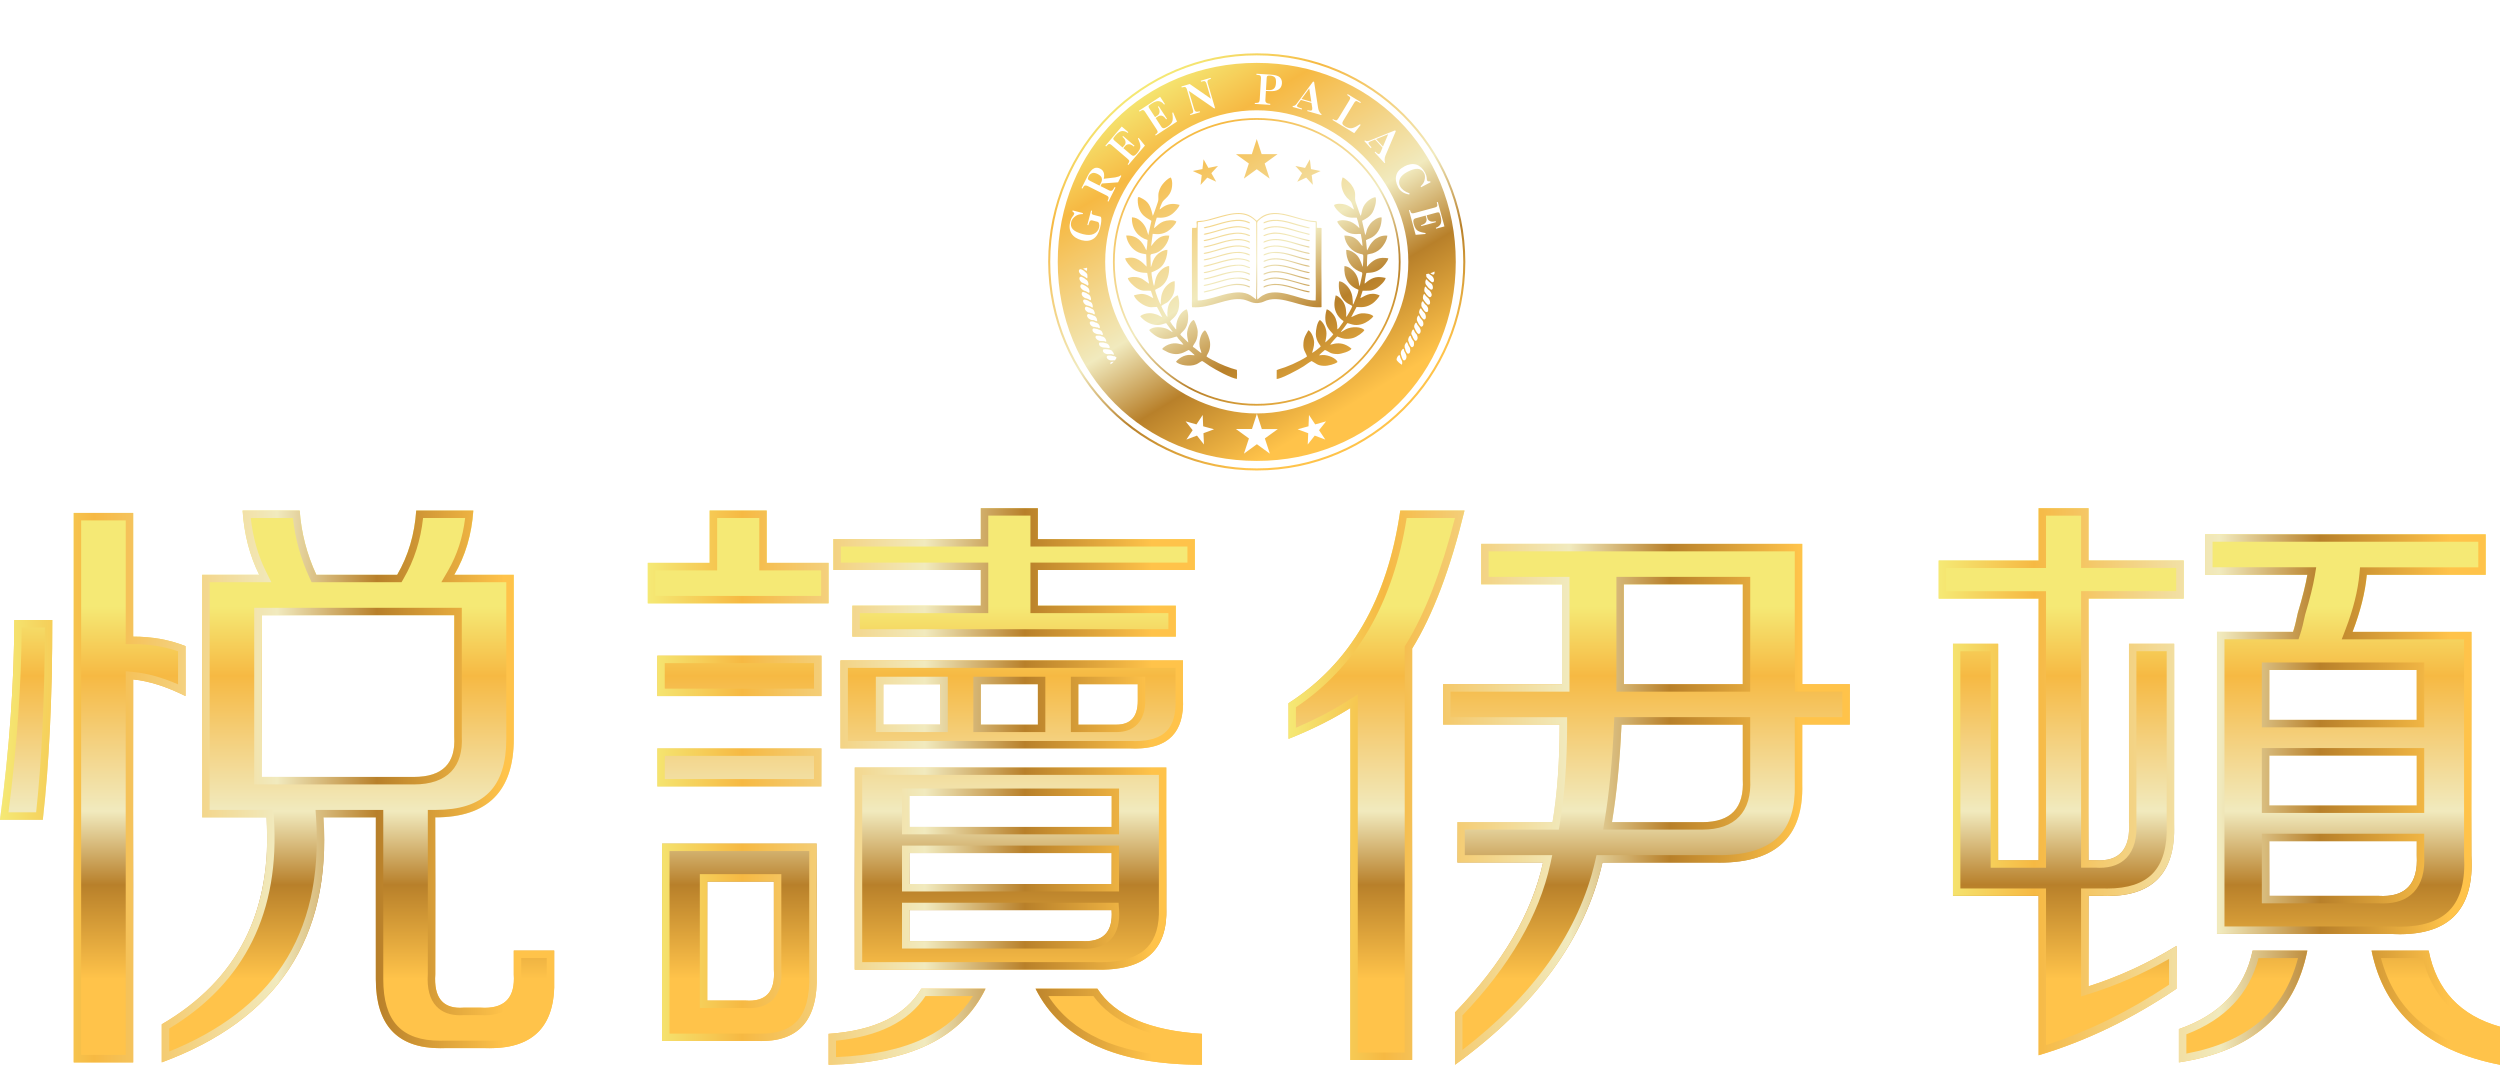<?xml version="1.0" encoding="UTF-8"?>
<svg id="_圖層_2" data-name="圖層 2" xmlns="http://www.w3.org/2000/svg" xmlns:xlink="http://www.w3.org/1999/xlink" viewBox="0 0 862.64 367.4">
  <defs>
    <style>
      .cls-1 {
        fill: url(#_未命名漸層_2-6);
        filter: url(#drop-shadow-1);
      }

      .cls-1, .cls-2, .cls-3, .cls-4, .cls-5, .cls-6 {
        stroke-width: 0px;
      }

      .cls-2 {
        fill: url(#_未命名漸層_2-4);
      }

      .cls-3 {
        fill: url(#_未命名漸層_2-2);
      }

      .cls-4 {
        fill: url(#_未命名漸層_2-5);
      }

      .cls-5 {
        fill: url(#_未命名漸層_2);
      }

      .cls-6 {
        fill: url(#_未命名漸層_2-3);
      }
    </style>
    <linearGradient id="_未命名漸層_2" data-name="未命名漸層 2" x1="431.32" y1="209.26" x2="431.32" y2="350.52" gradientUnits="userSpaceOnUse">
      <stop offset="0" stop-color="#f5e975"/>
      <stop offset=".17" stop-color="#f6b943"/>
      <stop offset=".5" stop-color="#f1eabe"/>
      <stop offset=".68" stop-color="#b8802a"/>
      <stop offset=".91" stop-color="#ffc34a"/>
    </linearGradient>
    <linearGradient id="_未命名漸層_2-2" data-name="未命名漸層 2" x1="0" y1="271.38" x2="191.25" y2="271.38" xlink:href="#_未命名漸層_2"/>
    <linearGradient id="_未命名漸層_2-3" data-name="未命名漸層 2" x1="223.53" y1="271.38" x2="414.76" y2="271.38" xlink:href="#_未命名漸層_2"/>
    <linearGradient id="_未命名漸層_2-4" data-name="未命名漸層 2" x1="444.6" y1="271.79" x2="638.29" y2="271.79" xlink:href="#_未命名漸層_2"/>
    <linearGradient id="_未命名漸層_2-5" data-name="未命名漸層 2" x1="668.95" y1="271.38" x2="862.64" y2="271.38" xlink:href="#_未命名漸層_2"/>
    <linearGradient id="_未命名漸層_2-6" data-name="未命名漸層 2" x1="396.38" y1="28.79" x2="470.92" y2="151.94" xlink:href="#_未命名漸層_2"/>
    <filter id="drop-shadow-1" filterUnits="userSpaceOnUse">
      <feOffset dx="0" dy="0"/>
      <feGaussianBlur result="blur" stdDeviation="5.81"/>
      <feFlood flood-color="#000" flood-opacity=".9"/>
      <feComposite in2="blur" operator="in"/>
      <feComposite in="SourceGraphic"/>
    </filter>
  </defs>
  <g id="_圖層_1_拷貝" data-name="圖層 1 拷貝">
    <g>
      <g>
        <path class="cls-5" d="M0,282.87c3.28-24.62,4.92-47.6,4.92-68.94h13.13c0,26.81-1.1,49.79-3.28,68.94H0ZM25.44,366.58v-189.59h20.52v42.68c6.57,0,12.58,1.1,18.06,3.28v17.24c-6.57-3.28-12.59-5.19-18.06-5.75v132.14h-20.52ZM69.76,282.05v-83.71h19.7c-3.28-6.57-5.21-13.95-5.75-22.16h19.7c.54,7.67,2.46,15.05,5.75,22.16h27.9c3.82-6.57,6.01-13.95,6.57-22.16h19.7c-.55,8.21-2.74,15.59-6.57,22.16h20.52v56.63c0,18.06-9.03,27.08-27.08,27.08v54.17c-.55,8.21,2.73,12.03,9.85,11.49h5.75c8.21.54,12.03-3.28,11.49-11.49v-8.21h13.95v9.85c.54,16.41-7.39,24.34-23.8,23.8h-13.95c-15.88.54-23.8-7.39-23.8-23.8v-55.81h-18.06c2.73,41.59-15.88,69.76-55.81,84.53v-13.13c26.26-15.31,38.29-39.11,36.11-71.4h-22.16ZM90.28,268.09h52.53c9.85,0,14.49-4.64,13.95-13.95v-41.86h-66.48v55.81Z"/>
        <path class="cls-5" d="M223.53,208.18v-13.95h21.34v-18.06h19.7v18.06h21.34v13.95h-62.37ZM226.81,240.19v-13.95h56.63v13.95h-56.63ZM226.81,271.38v-13.13h56.63v13.13h-56.63ZM228.46,359.19v-68.12h53.35v45.14c.54,15.86-6.3,23.52-20.52,22.98h-32.83ZM244.05,345.24h13.13c7.1.54,10.39-3,9.85-10.67v-30.37h-22.98v41.04ZM285.91,367.4v-10.67c15.86-1.1,26.53-6.3,32.01-15.59h22.16c-8.21,16.95-26.26,25.71-54.17,26.26ZM287.55,196.69v-10.67h50.88v-10.67h19.7v10.67h54.17v10.67h-54.17v12.31h47.6v10.67h-111.62v-10.67h44.32v-12.31h-50.88ZM290.01,258.25v-30.37h118.18v13.13c.54,12.04-5.48,17.79-18.06,17.23h-100.13ZM294.93,334.57v-69.76h107.51v48.42c.54,14.77-7.67,21.89-24.62,21.34h-82.89ZM304.78,250.04h19.7v-13.95h-19.7v13.95ZM313.81,274.66v10.67h69.76v-10.67h-69.76ZM313.81,294.36v10.67h69.76v-10.67h-69.76ZM313.81,324.72h59.09c7.66.55,11.21-3,10.67-10.67h-69.76v10.67ZM338.43,236.09v13.95h19.7v-13.95h-19.7ZM414.76,367.4c-29.55,0-48.7-8.76-57.45-26.26h21.34c6.01,9.3,18.06,14.49,36.11,15.59v10.67ZM392.6,236.09h-20.52v13.95h13.13c4.92,0,7.39-2.73,7.39-8.21v-5.75Z"/>
        <path class="cls-5" d="M465.94,365.76v-121.47c-6.03,3.83-13.13,7.39-21.34,10.67v-12.31c21.34-13.67,34.19-35.83,38.57-66.48h22.16c-4.92,20.25-10.95,36.11-18.06,47.6v141.98h-21.34ZM497.95,250.04v-13.95h41.04v-34.47h-27.9v-13.95h110.8v48.42h16.41v13.95h-16.41v20.52c.54,18.61-9.58,27.63-30.37,27.08h-38.57c-6.03,26.26-22.98,49.51-50.88,69.76v-18.06c16.41-16.95,26.53-34.19,30.37-51.71h-29.55v-13.95h32.83c1.64-9.85,2.46-21.06,2.46-33.65h-40.22ZM587.41,283.69c9.85,0,14.49-4.92,13.95-14.77v-18.88h-41.86c-.55,12.59-1.64,23.8-3.28,33.65h31.19ZM601.36,201.62h-41.04v34.47h41.04v-34.47Z"/>
        <path class="cls-5" d="M668.95,206.54v-13.13h34.47v-18.06h17.24v18.06h32.83v13.13h-32.83v90.28h2.46c8.21.55,12.03-3.82,11.49-13.13v-61.55h15.59v62.38c.54,16.97-7.67,25.17-24.62,24.62h-4.92v31.19c10.39-3.28,20.52-7.92,30.37-13.95v14.77c-15.32,10.39-31.19,18.06-47.6,22.98v-54.99h-29.55v-87h15.59v74.69h13.95v-90.28h-34.47ZM751.84,366.58v-11.49c14.22-4.92,22.7-13.95,25.44-27.08h18.88c-4.39,21.88-19.16,34.74-44.32,38.57ZM760.87,198.33v-13.95h96.84v13.95h-41.04c-.55,6.03-2.19,12.59-4.92,19.7h41.04v77.15c1.09,19.16-8.21,28.19-27.9,27.08h-59.91v-104.23h26.26c.54-1.64,1.09-3.82,1.64-6.57,1.64-5.46,2.73-9.85,3.28-13.13h-35.29ZM783.03,231.16v17.23h50.88v-17.23h-50.88ZM783.03,260.71v17.23h50.88v-17.23h-50.88ZM783.03,309.13h37.75c9.3.55,13.67-4.1,13.13-13.95v-4.92h-50.88v18.88ZM862.64,367.4c-25.17-4.92-39.95-18.06-44.32-39.39h19.7c2.73,13.68,10.94,22.43,24.62,26.26v13.13Z"/>
      </g>
      <g>
        <path class="cls-3" d="M160.5,178.75c-.79,6.69-2.79,12.83-5.97,18.29l-2.25,3.86h22.42v54.06c0,16.72-7.79,24.51-24.51,24.51h-2.57v56.66c-.32,4.93.67,8.66,2.93,11.07,1.94,2.07,4.7,3.12,8.22,3.12.44,0,.9-.02,1.37-.05h5.57c.53.03,1.05.05,1.55.05,4.19,0,7.42-1.18,9.59-3.5,2.28-2.43,3.29-6.03,3-10.7v-5.55h8.81v7.36c.24,7.32-1.32,12.77-4.64,16.2-3.19,3.3-8.26,4.97-15.05,4.97-.48,0-.96,0-1.46-.02h-.04s-.04,0-.04,0h-14.04c-.47.02-.94.03-1.4.03-13.47,0-19.74-6.75-19.74-21.26v-58.38h-23.37l.18,2.74c1.32,20.12-2.54,37.19-11.49,50.74-8.41,12.73-21.58,22.77-39.19,29.88v-7.92c26.17-15.8,38.31-40.37,36.11-73.04l-.16-2.4h-21.99v-78.57h21.29l-1.86-3.72c-2.75-5.51-4.51-11.7-5.24-18.44h14.54c.76,7.09,2.7,14.03,5.76,20.67l.69,1.49h31.03l.74-1.28c3.63-6.24,5.88-13.25,6.7-20.88h14.52M87.71,270.67h55.1c5.77,0,10.12-1.51,12.93-4.48,2.67-2.83,3.88-6.91,3.6-12.11v-44.36h-71.62v60.95M43.39,179.57v42.68h2.57c5.54,0,10.74.84,15.48,2.49v11.41c-5.41-2.36-10.52-3.79-15.23-4.26l-2.83-.29v132.41h-15.38v-184.44h15.38M15.48,216.5c-.07,24.4-1.08,45.83-3.01,63.8H2.93c2.9-22.57,4.44-44,4.56-63.8h7.99M163.32,176.17h-19.7c-.55,8.21-2.74,15.59-6.57,22.16h-27.9c-3.28-7.1-5.21-14.49-5.75-22.16h-19.7c.54,8.21,2.46,15.59,5.75,22.16h-19.7v83.71h22.16c2.18,32.29-9.85,56.09-36.11,71.4v13.13c39.93-14.77,58.54-42.95,55.81-84.53h18.06v55.81c0,15.89,7.43,23.83,22.31,23.83.49,0,.99,0,1.49-.03h13.95c.52.02,1.03.03,1.54.03,15.37,0,22.78-7.93,22.26-23.83v-9.85h-13.95v8.21c.51,7.7-2.83,11.54-10.02,11.54-.47,0-.96-.02-1.47-.05h-5.75c-.44.03-.86.05-1.27.05-6.23,0-9.09-3.84-8.57-11.54v-54.17c18.06,0,27.08-9.03,27.08-27.08v-56.63h-20.52c3.82-6.57,6.01-13.95,6.57-22.16h0ZM90.28,268.09v-55.81h66.48v41.86c.54,9.31-4.1,13.95-13.95,13.95h-52.53ZM45.96,176.99h-20.52v189.59h20.52v-132.14c5.46.55,11.49,2.46,18.06,5.75v-17.24c-5.48-2.18-11.49-3.28-18.06-3.28v-42.68h0ZM18.06,213.93H4.92C4.92,235.27,3.28,258.25,0,282.87h14.77c2.18-19.15,3.28-42.13,3.28-68.94h0Z"/>
        <path class="cls-6" d="M355.56,177.92v10.67h54.17v5.53h-54.17v17.45h47.6v5.53h-106.48v-5.53h44.32v-17.45h-50.88v-5.53h50.88v-10.67h14.55M262,178.75v18.06h21.34v8.81h-57.23v-8.81h21.34v-18.06h14.55M280.87,228.81v8.81h-51.49v-8.81h51.49M405.62,230.45v10.68c.23,5.01-.79,8.74-3.03,11.08-2.22,2.33-5.87,3.5-10.84,3.5-.49,0-.99-.01-1.5-.03h-.06s-.06,0-.06,0h-97.56v-25.22h113.04M369.51,252.61h15.7c6.33,0,9.96-3.93,9.96-10.78v-8.32h-25.66v19.09M335.86,252.61h24.84v-19.09h-24.84v19.09M302.21,252.61h24.84v-19.09h-24.84v19.09M280.87,260.82v7.99h-51.49v-7.99h51.49M399.88,267.38v45.94c.22,6.01-1.14,10.59-4.05,13.61-3.26,3.38-8.71,5.1-16.21,5.1-.56,0-1.13,0-1.71-.03h-.04s-.04,0-.04,0h-80.32v-64.62h102.37M311.24,287.9h74.9v-15.81h-74.9v15.81M311.24,307.6h74.9v-15.81h-74.9v15.81M311.24,327.3h61.57c.54.04,1.07.06,1.58.06,3.91,0,6.92-1.11,8.96-3.29,2.16-2.32,3.1-5.75,2.79-10.19l-.17-2.39h-74.73v15.81M279.23,293.65v42.66c.25,7.46-1.22,12.91-4.39,16.18-2.71,2.8-6.69,4.17-12.18,4.17-.42,0-.85,0-1.28-.02h-.05s-.05,0-.05,0h-30.26v-62.98h48.2M241.48,347.81h15.61c.5.04.99.05,1.45.05,3.58,0,6.37-1.05,8.29-3.11,2.14-2.29,3.07-5.75,2.77-10.27v-32.85h-28.12v46.18M377.29,343.71c6.38,8.82,18.1,14,34.9,15.41v5.68c-13.19-.24-24.25-2.36-32.88-6.31-7.57-3.46-13.46-8.42-17.57-14.79h15.56M335.71,343.71c-3.85,6.13-9.38,10.96-16.46,14.4-8.08,3.92-18.43,6.15-30.78,6.65v-5.66c14.7-1.45,25.07-6.62,30.86-15.39h16.38M358.13,175.35h-19.7v10.67h-50.88v10.67h50.88v12.31h-44.32v10.67h111.62v-10.67h-47.6v-12.31h54.17v-10.67h-54.17v-10.67h0ZM264.57,176.17h-19.7v18.06h-21.34v13.95h62.37v-13.95h-21.34v-18.06h0ZM283.44,226.24h-56.63v13.95h56.63v-13.95h0ZM408.19,227.88h-118.18v30.37h100.13c.55.02,1.09.04,1.62.04,11.48,0,16.96-5.76,16.44-17.27v-13.13h0ZM372.08,250.04v-13.95h20.52v5.75c0,5.48-2.46,8.21-7.39,8.21h-13.13ZM338.43,250.04v-13.95h19.7v13.95h-19.7ZM304.78,250.04v-13.95h19.7v13.95h-19.7ZM283.44,258.25h-56.63v13.13h56.63v-13.13h0ZM402.45,264.81h-107.51v69.76h82.89c.61.02,1.21.03,1.8.03,15.74,0,23.35-7.13,22.83-21.37v-48.42h0ZM313.81,285.33v-10.67h69.76v10.67h-69.76ZM313.81,305.03v-10.67h69.76v10.67h-69.76ZM313.81,324.72v-10.67h69.76c.5,7.15-2.55,10.72-9.18,10.72-.48,0-.97-.02-1.49-.06h-59.09ZM281.8,291.07h-53.35v68.12h32.83c.47.02.93.03,1.38.03,13.28,0,19.66-7.66,19.14-23.01v-45.14h0ZM244.05,345.24v-41.04h22.98v30.37c.5,7.16-2.33,10.72-8.49,10.72-.44,0-.89-.02-1.36-.05h-13.13ZM378.65,341.14h-21.34c8.75,17.5,27.9,26.26,57.45,26.26v-10.67c-18.06-1.1-30.1-6.3-36.11-15.59h0ZM340.07,341.14h-22.16c-5.48,9.3-16.15,14.49-32.01,15.59v10.67c27.9-.55,45.96-9.31,54.17-26.26h0Z"/>
        <path class="cls-2" d="M502.04,178.75c-4.69,18.37-10.38,33.05-16.95,43.68l-.38.62v140.14h-16.2v-123.58l-3.95,2.51c-4.98,3.17-10.82,6.19-17.39,8.99v-7.07c20.67-13.75,33.52-35.7,38.21-65.3h16.66M619.3,190.23v48.42h16.41v8.81h-16.41v23.16c.23,7.91-1.61,13.94-5.47,17.91-4.22,4.35-11.14,6.55-20.56,6.55-.56,0-1.13,0-1.7-.02h-.03s-.03,0-.03,0h-40.62l-.46,2c-5.56,24.22-20.96,46.14-45.81,65.21v-11.89c16.25-16.98,26.44-34.54,30.31-52.19l.68-3.12h-30.17v-8.81h32.44l.36-2.15c1.66-9.94,2.5-21.41,2.5-34.07v-2.57h-40.22v-8.81h41.04v-39.61h-27.9v-8.81h105.65M557.75,238.66h46.18v-39.61h-46.18v39.61M553.18,286.26h34.22c5.63,0,9.91-1.51,12.73-4.49,2.81-2.97,4.09-7.32,3.79-12.93v-21.38h-46.89l-.11,2.46c-.55,12.46-1.64,23.67-3.25,33.34l-.5,2.99M505.33,176.17h-22.16c-4.39,30.65-17.23,52.81-38.57,66.48v12.31c8.21-3.28,15.31-6.83,21.34-10.67v121.47h21.34v-141.98c7.1-11.49,13.13-27.35,18.06-47.6h0ZM621.88,187.66h-110.8v13.95h27.9v34.47h-41.04v13.95h40.22c0,12.59-.82,23.8-2.46,33.65h-32.83v13.95h29.55c-3.83,17.52-13.95,34.75-30.37,51.71v18.06c27.9-20.25,44.86-43.5,50.88-69.76h38.57c.6.02,1.19.02,1.77.02,19.59,0,29.12-9.04,28.6-27.11v-20.52h16.41v-13.95h-16.41v-48.42h0ZM560.32,236.09v-34.47h41.04v34.47h-41.04ZM556.22,283.69c1.64-9.85,2.73-21.06,3.28-33.65h41.86v18.88c.54,9.85-4.1,14.77-13.95,14.77h-31.19Z"/>
        <path class="cls-4" d="M718.09,177.92v18.06h32.83v7.99h-32.83v95.42h4.95c.48.03.96.05,1.42.05,4.02,0,7.17-1.18,9.36-3.5,2.54-2.69,3.67-6.83,3.36-12.32v-58.91h10.45v59.89c.24,7.59-1.39,13.25-4.85,16.82-3.32,3.43-8.58,5.17-15.63,5.17-.49,0-.99,0-1.49-.02h-.04s-.04,0-.04,0h-7.5v37.27l3.35-1.06c9.21-2.91,18.27-6.9,27.02-11.9v8.9c-13.68,9.13-27.94,16.14-42.46,20.85v-54.06h-29.55v-81.85h10.45v74.69h19.1v-95.42h-34.47v-7.99h34.47v-18.06h12.09M855.15,186.95v8.81h-40.81l-.21,2.34c-.53,5.76-2.13,12.16-4.76,19.01l-1.34,3.49h42.21v74.72c.48,8.43-1.17,14.72-4.93,18.69-3.61,3.82-9.43,5.76-17.28,5.76-.96,0-1.96-.03-2.98-.09h-.07s-.07,0-.07,0h-57.34v-99.09h25.55l.58-1.77c.57-1.75,1.15-4.02,1.7-6.74,1.63-5.44,2.75-9.93,3.32-13.33l.5-3h-35.76v-8.81h91.7M780.46,250.97h56.03v-22.38h-56.03v22.38M780.46,280.51h56.03v-22.38h-56.03v22.38M780.46,311.7h40.25c.51.03,1.02.04,1.51.04,4.62,0,8.21-1.31,10.67-3.9,2.68-2.83,3.9-7.12,3.6-12.73v-7.43h-56.03v24.02M835.96,330.58c3.17,12.85,11.27,21.45,24.11,25.6v8.05c-21.18-4.88-33.82-15.93-38.51-33.65h14.4M792.94,330.58c-4.68,18.17-17.33,28.99-38.52,32.96v-6.65c13.31-5.08,21.68-13.92,24.91-26.31h13.62M720.66,175.35h-17.23v18.06h-34.47v13.13h34.47v90.28h-13.95v-74.69h-15.59v87h29.55v54.99c16.41-4.92,32.28-12.59,47.6-22.98v-14.77c-9.85,6.03-19.98,10.67-30.37,13.95v-31.19h4.92c.54.02,1.06.03,1.58.03,15.88,0,23.57-8.22,23.05-24.65v-62.38h-15.59v61.55c.51,8.79-2.87,13.18-10.15,13.18-.43,0-.88-.02-1.34-.05h-2.46v-90.28h32.83v-13.13h-32.83v-18.06h0ZM857.72,184.38h-96.84v13.95h35.29c-.55,3.28-1.64,7.67-3.28,13.13-.55,2.74-1.1,4.92-1.64,6.57h-26.26v104.23h59.91c1.07.06,2.11.09,3.12.09,17.55,0,25.81-9.06,24.78-27.17v-77.15h-41.04c2.73-7.1,4.37-13.67,4.92-19.7h41.04v-13.95h0ZM783.03,248.4v-17.23h50.88v17.23h-50.88ZM783.03,277.94v-17.23h50.88v17.23h-50.88ZM783.03,309.13v-18.88h50.88v4.92c.51,9.33-3.38,14-11.69,14-.47,0-.94-.01-1.44-.04h-37.75ZM838.02,328.01h-19.7c4.37,21.34,19.15,34.47,44.32,39.39v-13.13c-13.68-3.83-21.89-12.58-24.62-26.26h0ZM796.16,328.01h-18.88c-2.74,13.13-11.22,22.16-25.44,27.08v11.49c25.16-3.83,39.93-16.7,44.32-38.57h0Z"/>
      </g>
    </g>
    <path class="cls-1" d="M439.69,30.47c.34-.38.54-.98.59-1.81.06-1-.07-1.66-.39-1.96-.39-.37-.95-.58-1.66-.62-.45-.03-.76.02-.92.14-.14.1-.21.31-.23.62l-.25,4.19,1.05.06c.78.04,1.38-.17,1.81-.62ZM451.76,30.53l-2.66,3.62,3.38.96-.72-4.58ZM479,46.32l-4.17,1.68,2.37,2.59,1.8-4.27ZM376.17,62.43l3.25,1.63.55-1.09c.3-.6.34-1.19.12-1.74-.16-.42-.63-.83-1.42-1.22-.73-.36-1.34-.45-1.81-.27-.56.21-.98.59-1.25,1.13-.21.42-.27.74-.18.97.07.18.32.38.75.59ZM436.66,81.32c4.48-1.92,9.95.87,14.24,1.75.23.05.83.23.97.09.31-.31-.48-.39-.7-.44-3.53-.71-9.09-3.02-12.33-2.38-.79.16-1.29.22-1.99.48-.14.05-.76.3-.83.39-.24.31.1.34.65.11ZM447.64,62.71l3.08-1.42,2.29,2.5-.4-3.37,3.09-1.41-3.33-.66-.39-3.37-1.66,2.96-3.33-.67,2.3,2.49-1.67,2.96ZM437.7,92c3.92-1.07,8.48.99,12.35,1.92.23.06,2.16.64,1.83.08-.08-.13-1.71-.45-1.93-.51-.66-.16-1.32-.36-1.97-.54-1.26-.36-2.53-.77-3.85-1.09-1.56-.37-2.71-.55-4.43-.54-.85,0-3.68.45-3.76,1.14.3.22.84-.22,1.75-.47ZM451.13,89.35c-4.59-.93-8.72-3.24-13.53-2.14-.3.07-.63.2-.91.3-.39.14-.69.17-.72.62.6.02,1.83-.83,3.6-.83,2.89,0,4,.35,6.83,1.18.74.22,5.06,1.6,5.52,1.28-.06-.39-.36-.33-.78-.41ZM444.23,76.82c1.25.32,6.88,2.08,7.65,1.96l.03-.27-3.88-1.02c-3.56-1.05-7.7-2.48-11.38-1.04-.42.17-.74.17-.65.61.77.02,2.49-1.7,8.22-.25ZM437.66,78.75c.69-.18,1.46-.28,2.2-.32,2.4-.11,5.96,1.03,8.26,1.7l2.98.76c.41.09.77.3.83-.17l-3.89-1.02c-3.41-1.01-6.87-2.22-10.4-1.35-.31.08-1.71.48-1.68.78.05.42.79-.15,1.7-.38ZM437.62,85.4c2.1-.6,4.5-.23,6.51.25,1.11.27,7.17,2.18,7.78,1.92-.03-.49-.66-.35-1.82-.66-1.89-.51-4.13-1.24-5.89-1.64-1.39-.32-2.86-.63-4.42-.56-.94.04-3.57.4-3.85,1.12.26.3.56-.09,1.68-.41ZM436.72,83.5c4.18-1.81,9.59.74,13.8,1.69.74.17,1.17.38,1.39.1-.08-.36-.42-.27-1.25-.47-4.99-1.18-9.21-3.42-13.92-1.76-.35.12-.66.21-.79.48.1.2-.06.32.77-.04ZM436.59,96.82c.28-.13.59-.23.89-.32.66-.22,1.43-.32,2.15-.35,4.25-.17,11.14,2.86,12.27,2.48.04-.42-.3-.33-.73-.42-4.05-.83-9.36-3.26-13.35-2.21-.37.1-1.66.46-1.82.7-.15.22,0,.41.6.13ZM468.74,55.27c-8.98-8.98-21.39-14.54-35.09-14.54s-26.11,5.55-35.09,14.54c-8.98,8.98-14.54,21.39-14.54,35.09s5.56,26.11,14.54,35.09c8.98,8.98,21.39,14.54,35.09,14.54s26.11-5.56,35.09-14.54c8.98-8.98,14.54-21.39,14.54-35.09s-5.56-26.11-14.54-35.09ZM468.3,125.01c-8.87,8.87-21.12,14.35-34.65,14.35s-25.78-5.49-34.65-14.35c-8.87-8.87-14.35-21.12-14.35-34.65s5.48-25.78,14.35-34.65c8.87-8.87,21.12-14.35,34.65-14.35s25.78,5.48,34.65,14.35c8.87,8.87,14.35,21.12,14.35,34.65s-5.48,25.78-14.35,34.65ZM433.65,21.7c-38.87,0-68.67,29.8-68.67,68.67s29.8,68.67,68.67,68.67,68.67-29.8,68.67-68.67-29.8-68.67-68.67-68.67ZM484.57,57.42c1.51-.79,2.9-1,4.17-.62,1.24.43,2.23,1.37,2.99,2.8.33.63.51,1.17.55,1.62.02.57.09.94.2,1.13.11.21.45.28,1,.21l.16.31-3.28,1.73-.16-.31c.72-.67,1.17-1.35,1.33-2.04.26-1.04.22-1.86-.12-2.48-.51-.95-1.26-1.45-2.24-1.52-.95-.05-2.15.31-3.6,1.08-1.25.67-2.08,1.43-2.49,2.27-.45.89-.44,1.78.03,2.67.3.55.72,1.02,1.25,1.43.52.4,1.19.74,2.02,1.02l-.11.4c-1.04-.19-1.83-.49-2.37-.88-.61-.39-1.09-.93-1.44-1.61-.8-1.53-1.02-2.92-.65-4.18.32-1.21,1.24-2.21,2.76-3.01ZM471.05,48.46c.14.13.32.21.57.24.26.02.55-.03.87-.15l8.84-3.55h0s.03-.02.03-.02h.03s.25.27.25.27l-3.58,8.44c-.17.38-.27.83-.29,1.36-.03.47.05.8.22.99l-.26.24-3.4-3.71.26-.24c.56.61.96.88,1.22.82.23-.07.43-.29.59-.66l.65-1.54-2.57-2.81-1.64.67c-.41.15-.62.32-.64.51-.02.25.34.77,1.06,1.56l-.26.24-2.23-2.44.26-.24ZM459.94,41.09c.64.39,1.09.52,1.33.38.18-.11.4-.38.68-.84l3.71-6.11c.2-.33.27-.6.23-.82-.06-.23-.41-.54-1.04-.92l.18-.3,4.54,2.76-.18.3c-.82-.5-1.31-.72-1.48-.67-.22.07-.42.23-.58.5l-3.93,6.46c-.2.34-.25.64-.16.92.11.29.41.58.9.88,1,.6,1.88.77,2.65.53.69-.21,1.49-.63,2.43-1.26l.3.18-2.23,2.87-3.32-2.02-4.2-2.55.18-.3ZM446.11,36.54c.19.04.39.01.61-.1.23-.12.45-.32.66-.58l5.66-7.66h0s.02-.03.02-.03l.02-.02.36.1,1.39,9.07c.05.41.21.85.47,1.31.22.41.46.66.71.73l-.1.34-4.84-1.37.1-.34c.79.22,1.28.24,1.47.05.16-.18.21-.47.15-.87l-.26-1.65-3.66-1.04-1.04,1.43c-.27.35-.36.6-.27.77.12.22.69.48,1.73.77l-.1.34-3.18-.9.1-.34ZM432.98,35.51c.82.04,1.31-.06,1.46-.29.13-.21.21-.53.24-.97l.44-7.33c.01-.36-.07-.64-.25-.83-.16-.15-.6-.24-1.34-.29l.02-.35,4.7.28c1.68.1,2.79.41,3.34.94.55.53.8,1.22.75,2.09-.06.93-.42,1.63-1.1,2.08-.72.49-1.85.7-3.38.6l-1.05-.06-.19,3.17c-.02.39.09.69.34.89.28.23.73.36,1.36.39l-.02.35-5.33-.32.02-.35ZM409.57,29.27l.96-.28,7.3,5.07-1.57-5.34c-.11-.33-.28-.56-.51-.69-.18-.09-.62-.03-1.32.17l-.1-.34,3.4-1,.1.34c-.66.19-1.02.37-1.09.53-.12.25-.14.54-.04.87l2.57,8.73-.25.07-.24-.13-8.59-5.92h0s1.82,6.17,1.82,6.17c.14.49.33.8.56.93.26.16.72.14,1.39-.06l.1.34-3.32.98-.1-.34c.69-.2,1.05-.44,1.09-.7.03-.2-.02-.54-.17-1.02l-2.02-6.84c-.09-.3-.24-.54-.46-.72-.19-.14-.63-.11-1.33.09l-.1-.34,1.91-.56ZM397.12,35.5l3.19-2.1,1.64,2.5-.29.19c-.35-.54-.86-.91-1.54-1.14-.69-.22-1.63.06-2.81.83-.66.43-.99.73-.99.88,0,.21.07.44.23.69l2.01,3.06.85-.56c.46-.3.69-.75.71-1.35,0-.49-.19-1.05-.59-1.66l.29-.19,2.85,4.35-.29.19c-.42-.62-.83-1.01-1.23-1.18-.56-.22-1.07-.17-1.55.15l-.85.56,1.96,2.99c.21.33.47.5.78.53.33.01.75-.15,1.25-.48,1.11-.72,1.72-1.43,1.85-2.15.13-.71.1-1.6-.1-2.66l.29-.19,1.35,3.19-3.21,2.1-4.14,2.72-.19-.29c.6-.4.89-.74.87-1.02-.02-.2-.17-.52-.47-.98l-3.91-5.95c-.21-.32-.42-.5-.64-.56-.23-.05-.65.13-1.25.53l-.19-.29,4.11-2.69ZM384.58,46.56l2.48-2.9,2.27,1.94-.23.27c-.49-.42-1.09-.64-1.79-.66-.73-.02-1.55.51-2.47,1.59-.51.6-.75.97-.7,1.12.05.2.19.4.42.59l2.79,2.38.66-.77c.35-.42.46-.91.31-1.5-.13-.48-.47-.95-1.03-1.43l.23-.27,3.95,3.38-.23.27c-.57-.48-1.08-.74-1.51-.79-.59-.05-1.08.14-1.45.57l-.66.77,2.72,2.32c.3.25.6.35.9.29.32-.08.68-.35,1.07-.81.86-1,1.26-1.86,1.18-2.58-.07-.72-.35-1.56-.83-2.52l.23-.27,2.18,2.69-2.49,2.91-3.22,3.76-.27-.23c.46-.55.64-.96.55-1.22-.07-.18-.31-.45-.73-.81l-5.41-4.63c-.29-.25-.55-.37-.77-.35-.23.02-.58.3-1.06.86l-.27-.23,3.19-3.73ZM375.29,60.71c.72-1.42,1.48-2.31,2.28-2.66.63-.27,1.31-.23,2.04.14.73.36,1.18.94,1.34,1.73.1.53.07,1.12-.1,1.77l3.94-.47c.35-.06.75-.16,1.22-.31.32-.1.53-.24.61-.41l.31.16-1.13,2.25-5.61.41-.45.89,2.99,1.5c.33.16.64.18.92.08.27-.12.59-.53.95-1.25l.31.16-2.44,4.87-.31-.16c.32-.63.43-1.1.33-1.39-.07-.19-.28-.37-.64-.55l-6.55-3.29c-.37-.17-.69-.23-.97-.15-.24.07-.51.41-.83,1.04l-.31-.16,2.11-4.21ZM369.7,80.53c-.68-1.13-.82-2.49-.41-4.05.19-.73.46-1.32.82-1.77.31-.38.5-.69.56-.93.06-.25-.16-.52-.64-.84l.09-.34,3.57.93-.09.34c-.96,0-1.74.21-2.33.59-.89.59-1.44,1.3-1.65,2.11-.24.97-.07,1.79.51,2.48.62.71,1.8,1.29,3.55,1.74,1.57.4,2.81.38,3.71-.07.98-.48,1.59-1.2,1.84-2.15.12-.48.13-.95,0-1.42-.1-.35-.28-.56-.56-.63l-1.82-.47c-.26-.06-.48-.03-.64.1-.23.18-.45.71-.68,1.57l-.34-.09,1.3-4.98.34.09c-.14.58-.16.94-.05,1.09.11.14.3.25.57.32l2.39.62c.25.07.33.65.24,1.77-.07.63-.2,1.34-.41,2.12-.48,1.83-1.25,3.09-2.32,3.77-1.12.71-2.47.86-4.06.45-1.62-.43-2.78-1.21-3.49-2.34ZM374.99,93.4c-.05.08-.03.06-.08.11-.01,0-.68-.54-1.19-.85l1.38-.28c.06.35.04.74-.11,1.02ZM372.54,92.96c.61-.45,2.52,1.24,2.64,1.74.08.32.1,1.08-.04,1.35-.23-.04-.32-.17-.49-.3-.57-.43-1.25-.65-1.52-.83-.34-.24-1.34-1.41-.59-1.97ZM372.9,95.5c.58,0,.5.14.71.23.47.2.63.32,1.03.68.18.16.28.16.41.27.31.26.54,1.07.54,1.35s-.07.34-.22.53c-.27-.08-.29-.17-.5-.32-.33-.23-1.5-.68-1.63-.78-1.1-.91-.9-1.96-.34-1.96ZM373.04,98.12c1.05,0,.17-.04.88.2.46.16,1.52.87,1.75,1.23.14.23.58,1.48-.02,1.48-.02,0-.4-.24-.49-.29l-.49-.25c-.4-.23-.28-.06-.58-.18-.28-.12-.68-.41-.89-.65-.58-.64-.52-1.02-.16-1.55ZM373.29,101.07c.2-.65,1.12-.13,1.53.04.24.1,0-.02.23.16,0,0,.02.02.03.03l.36.2c.43.21.68.46.84.89.13.34.28.73.13,1.18-.38.15-.51-.32-1.47-.58-.15-.04-.23-.03-.35-.07-.45-.14-1.12-.65-1.29-1.18-.07-.22-.08-.45-.02-.67ZM374.21,103.34c.14-.03.96.26,1.15.33.17.06.32.22.48.32.21.14.53.09.92.63.11.16.33.8.32,1.17-.01.79-.5-.04-1.35-.25-.35-.09-.89-.17-1.17-.39-.86-.67-1.19-1.64-.36-1.81ZM375.08,105.88c.29.13.72.17,1.1.4.99.59,1.09.31,1.42,1.22.2.54.15.25.15.98-.63,0-.48-.34-1.17-.42-.29-.03-.32-.13-.55-.18-.35-.07-.32.06-.63-.12-1.7-.98-1-2.2-.31-1.88ZM375.26,108.48c.35-.34.92.05,1.21.09.53.07.18.02.55.19.25.12.29.17.53.23.75.18,1.14,1.42,1.04,1.83-.43.04-.81-.21-1.2-.35-.46-.16-.59.25-1.7-.54-.33-.24-.88-1.01-.43-1.45ZM376.04,111.58c-.18-.91.95-.71,1.3-.6.17.06.09.06.27.12.51.18.26.16.52.23.15.04.13,0,.29.06.73.27,1.12,1,1.12,1.78-.18.09-.36.07-.56-.05-.44-.25-.01-.07-.61-.15-.23-.03-.33-.11-.58-.16-.22-.04-.47,0-.66-.08-.5-.23-.98-.58-1.09-1.16ZM376.97,113.81c0-.87,1.2-.35,1.2-.35.15.03.39.02.54.09.15.07-.04.05.22.14.27.09.03-.07.52.16.34.16.59.13.86.75.24.54.5,1-.08.98-.48-.02-.09-.22-.74-.22-.29,0-.42-.01-.65-.04-.78-.08-1.88-.6-1.88-1.51ZM378.2,116.78c-.09-.14-.24-.33-.18-.6.04-.19.22-.36.45-.36,1.99,0,.85.1,1.82.27.24.04.56.17.74.33.37.34.69.81.72,1.41-.31.19-.29.07-.52-.05-.23-.12-1.19-.1-1.49-.11-.54-.02-1.24-.42-1.53-.89ZM379.24,118.78c-.04-.29.04-.6.31-.6,2.2,0,1.1.14,1.89.21.95.08,1.62,1.13,1.44,1.68-.36.14-.93-.14-1.79-.14s-1.76-.39-1.86-1.14ZM380.56,120.98c0-.41.02-.33.28-.44l.11-.04s.03,0,.05,0c.64-.1,1.74.09,2.32.29.45.15,1.41,1.53.9,1.6-.14.02-.41-.16-.59-.19-.18-.03-.49-.01-.68-.01-.44,0-1,.06-1.33-.09-.51-.23-1.05-.45-1.05-1.11ZM383.22,125.72c-.06-.11-.09-.23-.09-.37,0-.51.56-.54,1.18-.52-.32.34-.69.64-1.09.88ZM384.73,124.34h-.29c-1.45,0-1.04.15-1.88-.22-.58-.25-.97-1.01-.42-1.36.23-.14,1.36-.11,1.6,0,.87.38.5-.16,1.3.43.08.06.16.13.24.21-.15.33-.34.65-.55.94ZM415.44,153.37l-2.42-3.06-3.65,1.37,2.16-3.24-2.43-3.05,3.75,1.05,2.15-3.25.16,3.9,3.76,1.04-3.66,1.35.17,3.89ZM438.17,156.54l-4.47-3.26-4.47,3.26,1.72-5.26-4.49-3.25h5.54s1.7-5.26,1.7-5.26l1.7,5.27h5.54s-4.49,3.24-4.49,3.24l1.72,5.26ZM457.31,151.68l-3.65-1.37-2.42,3.06.17-3.89-3.66-1.35,3.76-1.04.16-3.9,2.15,3.25,3.75-1.05-2.43,3.05,2.16,3.24ZM433.65,142.66c-27.94,0-52.3-24.36-52.3-52.3s24.36-52.3,52.3-52.3,52.3,24.36,52.3,52.3-24.36,52.3-52.3,52.3ZM483.74,125.85c-.72-.39-1.35-.94-1.82-1.61-.1-.75.48-1.6.95-1.75.38.41.15.67.42,1.13.08.14.05.14.12.28l.26.48c.25.42.2,1.09.07,1.48ZM485.27,123.49c-.07.35-.32.79-.63.85-.31.05-.44-.04-.55-.22-.16-.27-.4-.72-.45-1.05-.05-.34-.11-.31-.18-.55-.26-.83-.05-1.53.57-2.11.23-.21.37.01.4.23.09.65.1.39.43,1.06.08.15.04.11.13.27.08.13.06.08.11.22.17.42.29.76.17,1.3ZM485.9,122.05c-.3,0-.48-.29-.6-.51-.15-.28-.34-.55-.37-.84-.09-.94-.26-.03-.26-1.38,0-.28.18-.58.3-.76.22-.35.1-.28.47-.5.15.19.2.12.25.4l.35.83c.39.59.47.61.55,1.21.08.57.01,1.56-.71,1.55ZM487.87,119.21c-.07.27-.47.73-.8.57-.24-.12-.54-.64-.66-.9-.13-.28-.14-.19-.19-.54-.06-.36-.13-.25-.23-.54-.14-.44-.12-.79.03-1.19.06-.15.19-.35.26-.49.14-.26.15-.26.51-.26,0,.45.42,1.21.71,1.58.09.11.28.31.32.42.11.25.13,1.04.05,1.34ZM487.85,116.98c-.23-.49-.24-.22-.56-1.16-.1-.3-.3-.31-.3-.75s.34-1.36.64-1.36.17.08.28.28c.11.21.08.06.16.34.1.34.09.15.4.65.18.3.36.33.45.58l.13.39c.12.31.1.44.1.78,0,.42-.66,1.6-1.3.24ZM489.23,115.09c-.22-.16-.38-.46-.5-.66-.08-.13-.22-.34-.3-.5-.17-.31,0-.16-.23-.51-.54-.81.02-1.95.46-2.11.26.26.16.1.29.49.15.44,1.41,1.44,1.26,2.58-.07.51-.47,1.09-.98.72ZM490.56,112.74c-.36.05-.73-.54-.85-.72-.2-.3-.17-.18-.31-.5-.22-.5-.51-.79-.51-1.39s.28-1.04.58-1.32c.11.06.21.16.27.31.51,1.23,1.41,1.25,1.41,2.62,0,.58-.18.77-.59,1ZM491.85,109.99c-.49.68-1.02-.17-1.31-.47-.15-.16-.68-1.16-.76-1.36-.07-.2-.16-.32-.11-.58.04-.27.25-.99.44-1.11.24-.16.35.13.42.26.59,1.07,1.27,1.04,1.46,2.38.04.29.02.67-.14.89ZM492.79,107.04c0,.31-.12.54-.35.62-.51.17-.8-.24-1.1-.6l-.72-1.12c-.34-.52-.23-1.97.4-1.99.2.42.16.25.42.65.46.72.61.43,1.04,1.14.37.61.31.67.31,1.29ZM492.45,104.98c-.38-.32-.97-1.11-1.24-1.52-.32-.48-.25-.91-.12-1.46.09-.38.11-.34.33-.57.36.18.27.34.55.64.47.52.93.75,1.19,1.22.25.44.3.66.3,1.17,0,.64-.58.88-1.01.52ZM493.32,102.53c-.3-.03-.56-.4-.79-.61-.51-.48-.24-.31-.62-.81-.33-.44-.45-.44-.45-1.12,0-.44.14-.92.37-1.13.1.08.21.14.32.29.85,1.23.94.63,1.54,1.62.11.19.34.67.34.94,0,.34-.21.88-.71.83ZM493.47,99.77l-.59-.5c-.09-.08-.17-.2-.23-.28-.7-.91-.83-.85-.83-1.82,0-.1.09-.29.13-.44.07-.27.02-.22.22-.35.2.05.24.17.44.4.67.76,1.17.93,1.32,1.1.84.93.61,2.64-.46,1.89ZM494.29,97.4c-.46,0-1.47-1.19-1.88-1.57-.33-.31-.29-.77-.29-1.19v-.07c.31-.03.6-.08.89-.14.51.5.89.56,1.21.91.14.15.22.27.34.46.35.56.4,1.59-.27,1.59ZM494.95,94.43c-.21.62-.89.24-1.38-.15.49-.15.95-.36,1.39-.6.07.25.07.51-.01.75ZM495.42,78.59c.62-.17,1.14-.54,1.56-1.11.42-.59.45-1.57.08-2.93-.21-.76-.38-1.17-.53-1.22-.2-.07-.44-.07-.72,0l-3.54.96.27.98c.14.53.5.89,1.07,1.1.47.16,1.05.14,1.76-.05l.09.34-5.02,1.36-.09-.34c.72-.2,1.22-.47,1.51-.8.38-.46.49-.97.34-1.52l-.27-.98-3.45.94c-.38.1-.62.3-.74.58-.11.31-.09.76.07,1.34.34,1.27.83,2.08,1.47,2.43.63.35,1.49.59,2.56.73l.09.34-3.45.29-1.01-3.7-1.3-4.78.34-.09c.2.69.43,1.07.7,1.14.19.05.55,0,1.08-.15l6.87-1.87c.37-.1.61-.25.73-.44.12-.2.08-.65-.11-1.36l.34-.09,1.29,4.74,1,3.69-2.88.79-.09-.34ZM484.54,39.48c-13.02-13.02-31.01-21.08-50.89-21.08s-37.86,8.05-50.89,21.08c-13.02,13.02-21.08,31.01-21.08,50.89s8.06,37.86,21.08,50.89c13.02,13.02,31.01,21.08,50.89,21.08s37.86-8.06,50.89-21.08c13.02-13.02,21.08-31.01,21.08-50.89s-8.06-37.86-21.08-50.89ZM484.04,140.75c-12.9,12.9-30.71,20.87-50.39,20.87s-37.49-7.98-50.39-20.87c-12.9-12.9-20.87-30.71-20.87-50.39s7.98-37.49,20.87-50.39c12.9-12.9,30.71-20.87,50.39-20.87s37.49,7.98,50.39,20.87c12.9,12.9,20.87,30.71,20.87,50.39s-7.98,37.49-20.87,50.39ZM447.92,95.15c-1.23-.38-2.54-.77-3.84-1.08-2.66-.63-5.24-.9-7.8.23-.33.15-.31.08-.29.41.31.17.87-.28,1.79-.5,3.5-.85,7.13.5,10.42,1.44.11.03,4.5,1.36,3.67.53-.04-.04-3.53-.9-3.94-1.02ZM451.54,100.48l-1.48-.33c-3.41-.76-6.35-2.22-10.2-2.2-.87,0-3.8.49-3.9,1.05-.08.43.62.03.79-.04,2.48-.99,4.94-.62,7.46-.03,1.32.31,2.56.74,3.84,1.09.55.15,3.52,1.1,3.86.78-.06-.35.02-.24-.38-.32ZM455.67,106.02c.48-.03.32,0,.33-.92v-7.74c0-1.69-.06-3.31-.04-5.01l.05-12.83c0-.57.17-.88-.35-.9-.43-.02-.85.03-1.29-.01,0-.53.13-1.84-.08-2.21-.2-.18-.04-.06-.29-.1-.54-.09-1.18-.02-2.57-.29-4.34-.83-9.31-3.27-13.65-2.28-2.12.49-2.98,1.44-4.14,2.44-.25-.15-.76-.79-1.94-1.54-4.08-2.6-10.21-.03-14.55,1.08-1.78.46-2.12.48-3.79.58-.9.06-.23.48-.48,2.28-.45.14-1.05.04-1.53.06-.15.51-.05,21.06-.05,23.89,0,.96-.09,2.64.02,3.49,6.59.47,12.11-3.59,17.63-2.67,2.08.35,3.34,1.79,6.25,1.04.73-.19,1.2-.49,1.86-.72,5.56-1.87,12.09,2.74,18.61,2.36ZM433.41,103.3c-.16-.08-1.06-.88-1.85-1.36-2.34-1.44-5.36-1.15-7.92-.6-1.71.37-3.31.91-5,1.37-1.52.41-3.6.99-5.37.98,0-2.68-.1-26.59.06-27.02,5.87-.35,11.51-3.95,16.56-2.45,1.15.34,2.27,1.04,3.1,1.84.39.38.48.35.47,1.1-.01,1.34.11,25.62-.06,26.14ZM453.98,103.68c-4.04.32-10.78-3.73-16.07-2.59-.83.18-1.65.52-2.3.9-.88.52-1.57,1.31-1.78,1.34-.15-1.35-.02-3.53-.02-4.98v-19.89c0-1.13-.16-1.74.29-2.2,2.57-2.59,5.72-2.81,9.45-1.95,2.72.62,5.15,1.5,7.88,2.06,2.92.6,2.56-.26,2.55,1.25v16.1c0,3.26.11,6.73,0,9.96ZM471.61,97.28c-.28.22-.45.47-.73.6-.09-.26.48-3.44.61-3.7,2.14-.05,3.54-.35,5.1-1.58.58-.46,2.27-2.34,2.46-3.47-3.01-.48-4.7.15-6.71,2.17-.29.29-.33.53-.68.71,0-.54.08-4.46.22-4.2l.59-.15c1.5-.19,2.96-.92,3.96-1.92.9-.9,2.1-2.67,2.29-4.43-.98-.12-2.06.08-2.89.46-.65.3-1.41.77-1.79,1.16-.52.53-.84.87-1.29,1.56-.31.47-.76,1.6-1.06,1.91l-.35-3.53c.61-.37,1.45-.59,2.2-1.06,2.28-1.42,3.22-3.98,3.21-6.78-1.33-.25-3.39,1.45-3.81,2.02-1.69,2.29-1.2,2.66-1.81,4.01,0,.02-.02.05-.04.07l-1.11-4.94c1.44-.77,2.66-1.38,3.6-2.87.61-.97,1.54-3.83,1.09-5.22-.46-.19-1.63.48-2.01.74-3.1,2.13-2.53,4.66-3.18,5.64-.6-1.35-1.05-3.03-1.6-4.48-.88-2.28.7-3.18-1.67-6.36-.41-.55-2.1-2.25-2.96-2.42-.15.7-.4,1.37-.4,2.19,0,1.94.97,3.75,1.92,4.82.44.5,1.28,1.05,1.54,1.61.26.55.77,1.85.87,2.43-.46-.22-.84-.63-1.35-.94-.51-.31-.99-.55-1.6-.74-1.14-.34-2.9-.45-3.91.14.15.98,1.61,2.37,2.34,2.96,1.66,1.34,3.38,1.53,5.5,1.41.2.58.98,3.11.88,3.62-.91-.99-1.86-1.74-3.13-2.27-1.1-.46-3.56-.77-4.52,0,.53,1.21,1.96,2.65,2.96,3.3.65.43,1.36.74,2.23.91,1.43.28,2.17-.05,2.97.08.23.96.59,3.18.58,4.17-.92-.7-1.73-3.7-6.26-3.62.31,3.05,2.64,5.63,5.47,6.3,1.23.29,1.11-.09,1.03,2.69l-.11,1.78c-.34-.35-.66-2.4-1.93-3.87-.59-.69-2.28-1.99-3.82-1.98-.03,3.4,1.46,6,4.34,7.35,1.59.75,1.53-.45.32,5.18-.39-.6-.17-2.57-1.58-4.54-.61-.86-2.17-2.34-3.68-2.39-.35,4.01,1.48,6.92,4.86,8.19-.14,1.24-.86,2.76-1.33,3.9-.16.39-.32.95-.62,1.24-.05-2.23-.11-3.56-1.11-5.31-.5-.87-2.2-2.83-3.66-2.75-.25,2.14.06,4.45,1.33,6.09,1.45,1.87,2.57,1.79,3.24,2.45-.12.56-1.76,3.57-2.12,3.75.1-1.84-.02-3.52-.92-5.09-.46-.82-1.63-2.12-2.7-2.36-.53,2.47-.8,4.32.55,6.65.42.72,1.49,1.88,2.16,2.19-.07.43-.21.5-.45.83-.18.25-.32.46-.51.71-.29.38-.71,1.17-1.18,1.33.06-1.62-.24-3.39-1.05-4.65-.45-.7-1.61-2.08-2.62-2.24-1.68,5.64,1.54,7.53,2.28,8.63-.29.46-2.35,2.58-2.79,2.78.2-1,.44-1.99.44-3.09,0-2.01-1.22-4.01-2.28-4.66-.96.75-1.4,3.49-1.4,4.86,0,1.19.47,2.4,1.1,3.35.21.32.46.56.6.92-.23.33-2.54,2.12-2.98,2.25.29-1.24.7-2.11.7-3.58,0-1.6-1.01-3.8-1.98-4.26-.72,1.31-1.53,2.35-1.7,4.28-.23,2.67.63,3.02,1.23,4.76-.52.44-1.7,1.06-2.38,1.42-1.68.89-3.38,1.65-5.21,2.32-.85.31-2.13.63-2.87.99l-.02,3.04c1.34.09,7.72-3.31,9.29-4.35.61-.4,2.25-1.63,2.78-1.82,1.56.79,1.94,1.58,4.27,1.65,1.41.05,3.79-.58,4.67-1.33-.48-1.32-3.31-2.47-5.07-2.4l-1.3.1c.19-.31,1.73-1.69,2.01-1.84,1.62.6,1.66,1.41,4.47,1.41.98,0,4.37-.93,4.68-1.88-1.49-1.23-3.1-2.01-5.29-1.78-.76.08-1.39.35-2.04.41.12-.3,2.15-2.63,2.44-2.82.91.3,1.46.64,2.54.77.97.12,2.01.03,2.92-.24,1.42-.43,3.44-1.89,3.89-2.72-.94-1.18-4.32-1.37-6.39-.29-.66.34-1.17.75-1.74,1.03.14-.4.83-1.19,1.11-1.56.39-.52.76-1.09,1.15-1.59.74.11,1.47.5,2.46.61.93.1,1.86-.03,2.72-.32,1.47-.48,3.15-1.7,3.79-2.66-.7-.89-3.09-1.11-4-1.02-1.77.19-3.1,1.24-3.63,1.31l1.84-3.49c2.23.18,3.72.03,5.62-1.3.6-.42,2.09-1.94,2.34-2.7-3.42-1.57-5.56.61-6.66.92l.8-2.54c2.12-.06,3.03.29,5.02-1,.9-.58,2.78-2.33,2.93-3.41-2.83-.62-4.32-.34-6.52,1.35ZM437.76,89.79c3.49-.85,6.91.37,10.34,1.4.29.09,4.17,1.3,3.8.62-.1-.19-1.61-.44-1.92-.51-.68-.16-1.32-.36-1.98-.54-2.81-.78-5.16-1.66-8.21-1.64-1.05,0-2.13.25-3.09.61-.4.15-.74.16-.71.58.28.14.9-.3,1.76-.51ZM417.12,78.47c4.06-.99,8.31-2.93,12.39-1.96,1.04.25,1.48.73,1.83.46-.05-.42-1.19-.69-1.57-.81-3.75-1.11-8.7.86-12.44,1.84-.4.1-1.7.3-1.96.51.05.49.81.17,1.76-.06ZM417.18,80.67c4.13-.97,9.15-3.31,13.23-1.64.35.14.62.38.92.16-.1-.66-3.05-1.1-3.8-1.14-2.41-.14-5.97.97-8.28,1.66-.68.2-1.28.36-1.97.53-.66.17-1.78.3-1.94.57.21.39,1,.06,1.85-.14ZM419.14,81.94c-1.53.47-2.2.54-3.47.85-.31.08-.3.04-.31.37,1.05.34,8.47-2.73,12.13-2.5.79.05,1.44.11,2.19.32.27.07,1.93.86,1.64.28-.14-.28-1.33-.6-1.74-.7-3.33-.86-7.2.39-10.43,1.39ZM427.19,89.48c.86,0,2.36.22,3.15.56.29.12.66.38.96.19-.08-.4-1.26-.7-1.66-.79-2.42-.57-4.11-.35-6.57.24-2.68.64-4.46,1.35-7.37,1.96-.32.07-.33.03-.36.35.83.43,8.05-2.51,11.84-2.51ZM429.21,61.63l4.44-3.24,4.44,3.24-1.71-5.22,4.45-3.22h-5.49s-1.69-5.22-1.69-5.22l-1.69,5.23h-5.49s4.45,3.21,4.45,3.21l-1.71,5.22ZM418.71,124.42c-.61-.35-1.97-1.03-2.4-1.44.14-.54.71-1.25.95-2.07.27-.91.35-1.67.28-2.61-.1-1.33-1.01-3.7-1.77-4.34-1.13.65-1.91,2.94-1.91,4.65,0,1.38.46,2.06.7,3.17-.36-.09-.49-.27-.77-.47-.73-.52-1.45-1.21-2.2-1.64.11-.96,1.69-1.67,1.69-5.12,0-1.21-.76-3.42-1.36-4.14-1.18.29-2.32,3.13-2.32,4.75,0,1.07.26,1.97.43,2.96-.33-.16-.13-.03-.39-.29l-1.74-1.71c-.24-.2-.51-.48-.64-.76.49-.75,1.24-1.15,1.78-2.07.8-1.39.94-2.54.94-4.13,0-.62-.16-1.97-.49-2.42-2,.54-3.63,3.55-3.63,5.87v1.03c-.43-.19-.07.04-.36-.3-.66-.76-1.28-1.61-1.76-2.46.73-1.02,3.15-1.87,3.15-6.3,0-.96-.25-1.81-.44-2.67-.96.14-2.24,1.57-2.66,2.25-.96,1.56-1.06,3.27-.96,5.16-.44-.12-2.02-3.36-2.12-3.73,1.48-1.2,2.11-.69,3.62-3.02,1.1-1.7,1.06-3.36,1-5.54-1.49.05-3.17,1.81-3.7,2.75-.95,1.69-1.12,3.15-1.12,5.32-.37-.31-1.92-4.38-1.92-5.09.62-.4,1.29-.61,1.91-1.04,2.28-1.59,3.05-4.24,2.93-7.1-.13-.05-.05-.05-.26-.05-.09,0-.24.02-.32.05-1.25.35-2.35,1.27-3.1,2.3-1.34,1.82-1.19,3.92-1.57,4.5-.26-.46-.92-4.07-.86-4.69,1.59-.62,2.97-1.24,3.97-2.63.91-1.26,1.53-3.14,1.53-5.12-.64-.1-1.69.38-2.21.67-1.31.71-2.16,1.76-2.76,3.14-.25.58-.51,1.75-.75,2.14l-.13-3.94c0-.81.82-.45,2.27-1.08,2.12-.92,3.98-3.44,4.22-5.84-4.07-.49-5.7,3.26-6.27,3.59l.55-4.21c1.21.03,1.68.23,2.95-.02.83-.16,1.63-.5,2.25-.9.97-.62,2.67-2.24,2.97-3.34-1.05-.73-3.36-.44-4.48,0-1.3.51-1.93,1.25-2.92,2.07-.25.21.06.04-.3.2.08-.82.67-2.91.93-3.6,2.07.13,3.83-.06,5.47-1.38.6-.48,2.2-2.07,2.41-3.03-2.4-.64-4.2-.4-6.2,1.07-.33.25-.31.36-.7.5.08-.57.61-1.73.84-2.3.55-1.41,3.51-2.24,3.51-6.55,0-.71-.12-1.67-.5-2.18-1.13.42-2.13,1.5-2.84,2.38-.68.84-1.44,2.36-1.44,3.86,0,1.08.11,1.58-.27,2.56-.33.86-1.35,4.09-1.64,4.45-.6-2.54-1.03-4.49-3.35-5.81-1.73-.98-1.85-.92-1.85.32,0,5.54,3.85,6.44,4.72,7.22l-1.07,4.9-.73-2.21c-.74-1.77-2.63-3.89-4.92-3.92-.18,4.13,2.19,6.9,5.39,7.82-.01.58-.22,3.29-.45,3.59-1.31-3.11-3.26-5.27-6.93-5.13.36,2.58,2.05,4.85,4.23,5.81,1.05.46,1.52.44,2.68.67l.14,4.26c-.55-.38-2.58-3.32-5.79-3.1l-1.6.22c.2,1.17,1.74,2.79,2.37,3.4,1.35,1.31,3.24,1.63,5.23,1.65l.65,3.73c-1.78-1.1-2.42-2.34-5.33-2.34-.66,0-1.43.17-2,.4.14,1.04,2.01,2.75,2.89,3.35,2.2,1.49,3.27.81,5.07,1.04l.83,2.52c-.68-.27-1.09-.65-1.87-.97-2.02-.81-2.93-.44-4.82,0,.37,1.53,3.57,4.11,6.01,4.11l1.94-.11c.11.15,1.79,3.37,1.84,3.55-.57-.19-1.16-.65-1.87-.91-.77-.28-1.68-.48-2.52-.48-1.13,0-2.63.4-3.23,1.07,1.1,1.38,3.32,3.02,5.98,3.02,1.26,0,1.97-.44,2.97-.66l2.28,3.1c-.36-.05-1.18-.72-1.7-.97-1.77-.87-5.09-1.16-6.45.27.24.47,1.2,1.21,1.66,1.57,3.66,2.82,6.79.73,7.9.65.52.99,1.67,1.83,2.26,2.77-1.1.07-2-.75-4.21-.28-1.2.26-2.58,1.01-3.11,1.81.17.19.15.16.41.33l1.61.83c3.9,1.63,6.09-.49,7.16-.82.33.31.64.52.98.82.16.15.27.3.46.45.29.24.4.24.54.57l-1.46-.12c-2.08-.17-4.3,1.38-4.94,2.38,1.2,1.16,4.74,1.83,7.06.83.71-.31,1.28-.84,1.95-1.13.95.52,1.79,1.21,2.71,1.79,2.14,1.35,7,4.03,9.29,4.42.1-1.03.06-2.1.01-3.13-2.44-.62-5.89-1.99-8.06-3.25ZM414.29,63.79l2.29-2.5,3.08,1.42-1.67-2.96,2.3-2.49-3.33.67-1.66-2.96-.39,3.37-3.33.66,3.09,1.41-.4,3.37ZM423.05,83.04c-2.24.54-4.62,1.42-6.87,1.87-.78.16-.82.05-.83.46.62.27,6.62-1.68,7.77-1.95,2.36-.56,5.1-.92,7.45.08.38.16.59.39.77.04-.34-.61-2.89-1.04-3.85-1.07-1.47-.05-3.12.26-4.44.58ZM427.49,84.69c-2.59-.11-5.88.91-8.35,1.66-1.4.43-2.13.57-3.47.86-.29.06-.3.06-.32.36,1.03.34,8.04-2.49,11.46-2.49,1.43,0,2.39.06,3.76.62.41.17.53.37.77.09-.25-.69-2.89-1.07-3.84-1.11ZM426.66,87.3c1.26,0,1.59-.04,2.93.3.45.11,1.38.62,1.74.47-.03-.69-2.97-1.15-3.75-1.16-4.13-.03-6.85,1.43-10.31,2.2l-1.57.33c-.31.07-.31.05-.34.35.73.4,8.28-2.49,11.31-2.49ZM427.95,95.77c-3.19,0-4.1.28-7.3,1.2-1.44.41-3.3,1-4.8,1.27-.37.07-.51.02-.48.39.72.21,6.67-1.67,7.8-1.94.59-.14,1.44-.39,2.04-.42.99-.04.3-.19,2.13-.13.82.03,1.39.07,2.16.27,1.02.26,1.49.7,1.84.47-.11-.66-2.9-1.11-3.39-1.11ZM430.72,98.61c-1.92-.77-4.4-.88-6.41-.35-.27.07-.5.07-.78.15-.91.26-1.8.45-2.74.74-.92.28-1.81.54-2.71.78-.63.17-2.57.51-2.73.77.13.31.18.23.53.16.25-.05.51-.11.76-.16.47-.1.91-.22,1.4-.35,2.53-.67,6.2-2,8.63-2,3.65,0,3.96.96,4.59.79.02,0,.04-.01.06-.03.07-.3-.28-.37-.59-.5ZM423.23,94.46c2.4-.55,4.82-.93,7.2.04.38.16.58.39.91.18-.04-.36-.38-.4-.77-.55-4.34-1.72-9.39.65-13.98,1.75-1,.24-1.27.09-1.22.54.71.24,6.66-1.69,7.85-1.96ZM417.35,93.89c3.31-.79,8.81-3.02,12.18-1.91.72.24,1.55.67,1.81.49-.04-.36-.28-.34-.67-.48-1.11-.38-1.46-.65-3.09-.66-4.36-.03-7.37,1.6-11.35,2.42-.17.03-.35.06-.52.1-.34.07-.32.04-.34.32.31.23,1.57-.18,1.99-.28Z"/>
  </g>
</svg>